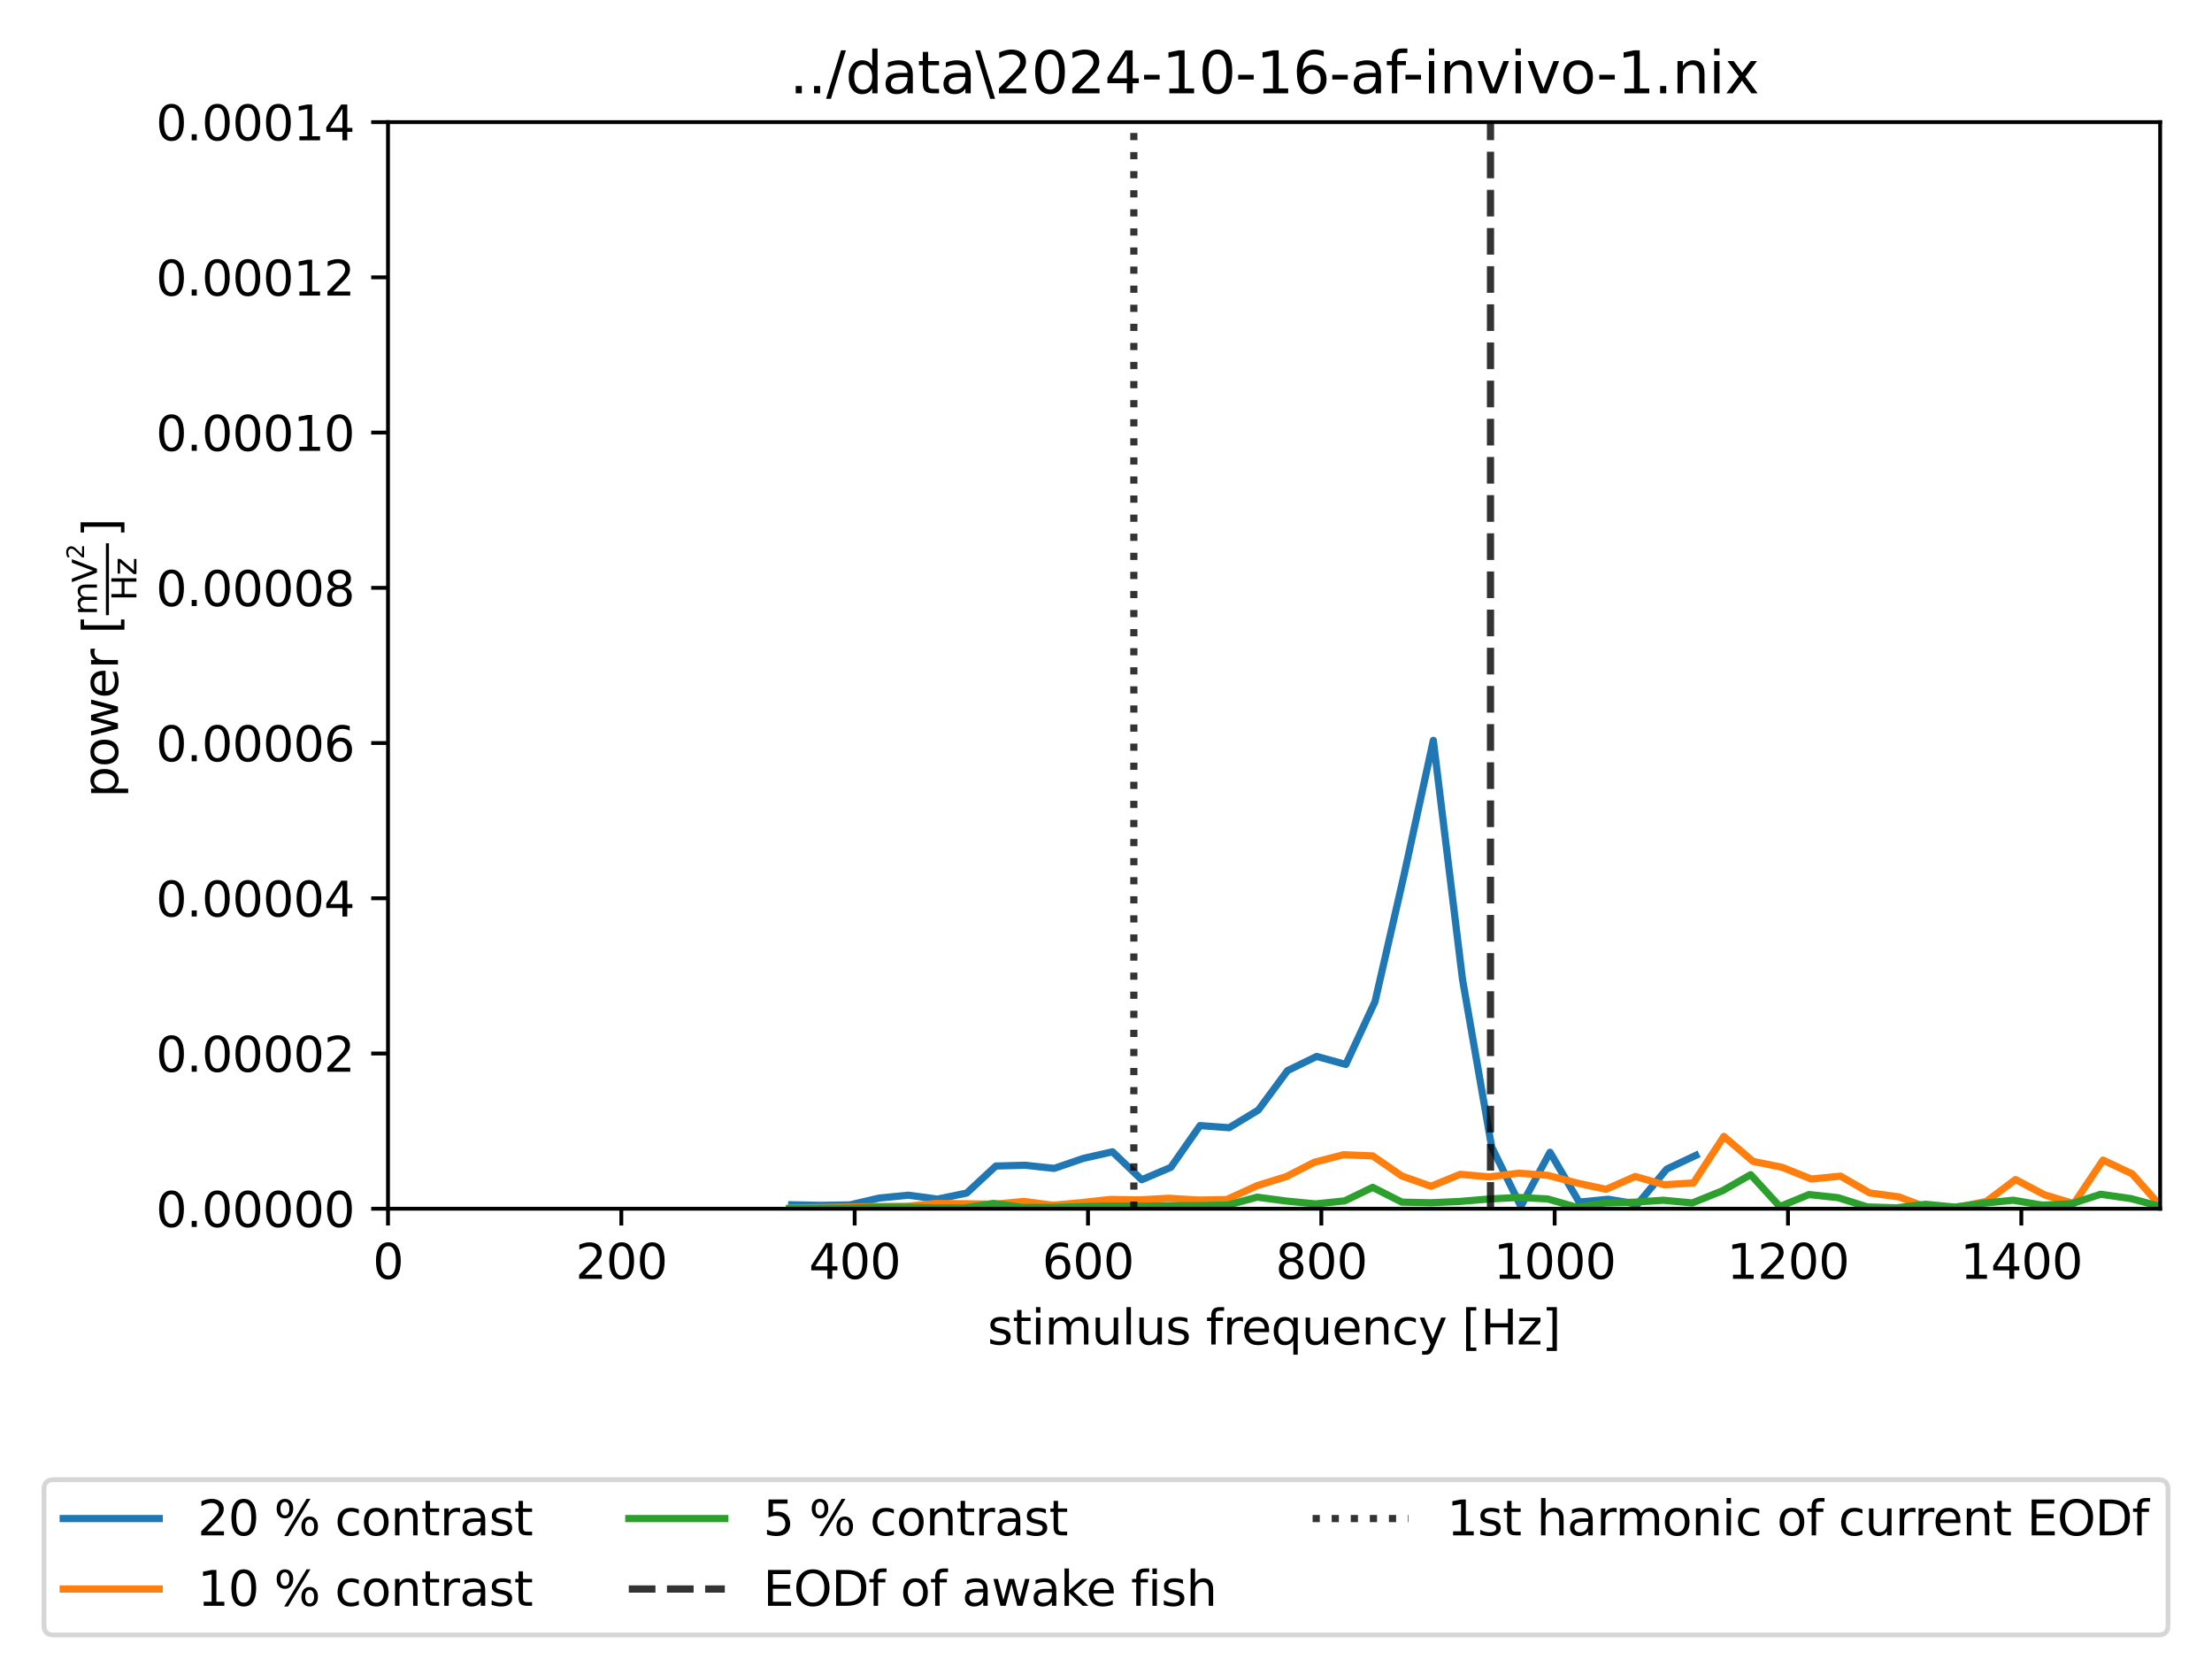 <?xml version="1.0" encoding="utf-8" standalone="no"?>
<!DOCTYPE svg PUBLIC "-//W3C//DTD SVG 1.1//EN"
  "http://www.w3.org/Graphics/SVG/1.1/DTD/svg11.dtd">
<svg xmlns:xlink="http://www.w3.org/1999/xlink" width="460.8pt" height="345.6pt" viewBox="0 0 460.8 345.6" xmlns="http://www.w3.org/2000/svg" version="1.1">
 <defs>
  <style type="text/css">*{stroke-linejoin: round; stroke-linecap: butt}</style>
 </defs>
 <g id="figure_1">
  <g id="patch_1">
   <path d="M 0 345.6 
L 460.8 345.6 
L 460.8 0 
L 0 0 
z
" style="fill: #ffffff"/>
  </g>
  <g id="axes_1">
   <g id="patch_2">
    <path d="M 80.829 251.8 
L 450 251.8 
L 450 25.44 
L 80.829 25.44 
z
" style="fill: #ffffff"/>
   </g>
   <g id="matplotlib.axis_1">
    <g id="xtick_1">
     <g id="line2d_1">
      <defs>
       <path id="mbd6e0f9b3c" d="M 0 0 
L 0 3.5 
" style="stroke: #000000; stroke-width: 0.8"/>
      </defs>
      <g>
       <use xlink:href="#mbd6e0f9b3c" x="80.829" y="251.8" style="stroke: #000000; stroke-width: 0.8"/>
      </g>
     </g>
     <g id="text_1">
      <!-- 0 -->
      <g transform="translate(77.648 266.398) scale(0.1 -0.1)">
       <defs>
        <path id="DejaVuSans-30" d="M 2034 4250 
Q 1547 4250 1301 3770 
Q 1056 3291 1056 2328 
Q 1056 1369 1301 889 
Q 1547 409 2034 409 
Q 2525 409 2770 889 
Q 3016 1369 3016 2328 
Q 3016 3291 2770 3770 
Q 2525 4250 2034 4250 
z
M 2034 4750 
Q 2819 4750 3233 4129 
Q 3647 3509 3647 2328 
Q 3647 1150 3233 529 
Q 2819 -91 2034 -91 
Q 1250 -91 836 529 
Q 422 1150 422 2328 
Q 422 3509 836 4129 
Q 1250 4750 2034 4750 
z
" transform="scale(0.016)"/>
       </defs>
       <use xlink:href="#DejaVuSans-30"/>
      </g>
     </g>
    </g>
    <g id="xtick_2">
     <g id="line2d_2">
      <g>
       <use xlink:href="#mbd6e0f9b3c" x="129.436" y="251.8" style="stroke: #000000; stroke-width: 0.8"/>
      </g>
     </g>
     <g id="text_2">
      <!-- 200 -->
      <g transform="translate(119.893 266.398) scale(0.1 -0.1)">
       <defs>
        <path id="DejaVuSans-32" d="M 1228 531 
L 3431 531 
L 3431 0 
L 469 0 
L 469 531 
Q 828 903 1448 1529 
Q 2069 2156 2228 2338 
Q 2531 2678 2651 2914 
Q 2772 3150 2772 3378 
Q 2772 3750 2511 3984 
Q 2250 4219 1831 4219 
Q 1534 4219 1204 4116 
Q 875 4013 500 3803 
L 500 4441 
Q 881 4594 1212 4672 
Q 1544 4750 1819 4750 
Q 2544 4750 2975 4387 
Q 3406 4025 3406 3419 
Q 3406 3131 3298 2873 
Q 3191 2616 2906 2266 
Q 2828 2175 2409 1742 
Q 1991 1309 1228 531 
z
" transform="scale(0.016)"/>
       </defs>
       <use xlink:href="#DejaVuSans-32"/>
       <use xlink:href="#DejaVuSans-30" x="63.623"/>
       <use xlink:href="#DejaVuSans-30" x="127.246"/>
      </g>
     </g>
    </g>
    <g id="xtick_3">
     <g id="line2d_3">
      <g>
       <use xlink:href="#mbd6e0f9b3c" x="178.044" y="251.8" style="stroke: #000000; stroke-width: 0.8"/>
      </g>
     </g>
     <g id="text_3">
      <!-- 400 -->
      <g transform="translate(168.5 266.398) scale(0.1 -0.1)">
       <defs>
        <path id="DejaVuSans-34" d="M 2419 4116 
L 825 1625 
L 2419 1625 
L 2419 4116 
z
M 2253 4666 
L 3047 4666 
L 3047 1625 
L 3713 1625 
L 3713 1100 
L 3047 1100 
L 3047 0 
L 2419 0 
L 2419 1100 
L 313 1100 
L 313 1709 
L 2253 4666 
z
" transform="scale(0.016)"/>
       </defs>
       <use xlink:href="#DejaVuSans-34"/>
       <use xlink:href="#DejaVuSans-30" x="63.623"/>
       <use xlink:href="#DejaVuSans-30" x="127.246"/>
      </g>
     </g>
    </g>
    <g id="xtick_4">
     <g id="line2d_4">
      <g>
       <use xlink:href="#mbd6e0f9b3c" x="226.651" y="251.8" style="stroke: #000000; stroke-width: 0.8"/>
      </g>
     </g>
     <g id="text_4">
      <!-- 600 -->
      <g transform="translate(217.107 266.398) scale(0.1 -0.1)">
       <defs>
        <path id="DejaVuSans-36" d="M 2113 2584 
Q 1688 2584 1439 2293 
Q 1191 2003 1191 1497 
Q 1191 994 1439 701 
Q 1688 409 2113 409 
Q 2538 409 2786 701 
Q 3034 994 3034 1497 
Q 3034 2003 2786 2293 
Q 2538 2584 2113 2584 
z
M 3366 4563 
L 3366 3988 
Q 3128 4100 2886 4159 
Q 2644 4219 2406 4219 
Q 1781 4219 1451 3797 
Q 1122 3375 1075 2522 
Q 1259 2794 1537 2939 
Q 1816 3084 2150 3084 
Q 2853 3084 3261 2657 
Q 3669 2231 3669 1497 
Q 3669 778 3244 343 
Q 2819 -91 2113 -91 
Q 1303 -91 875 529 
Q 447 1150 447 2328 
Q 447 3434 972 4092 
Q 1497 4750 2381 4750 
Q 2619 4750 2861 4703 
Q 3103 4656 3366 4563 
z
" transform="scale(0.016)"/>
       </defs>
       <use xlink:href="#DejaVuSans-36"/>
       <use xlink:href="#DejaVuSans-30" x="63.623"/>
       <use xlink:href="#DejaVuSans-30" x="127.246"/>
      </g>
     </g>
    </g>
    <g id="xtick_5">
     <g id="line2d_5">
      <g>
       <use xlink:href="#mbd6e0f9b3c" x="275.258" y="251.8" style="stroke: #000000; stroke-width: 0.8"/>
      </g>
     </g>
     <g id="text_5">
      <!-- 800 -->
      <g transform="translate(265.714 266.398) scale(0.1 -0.1)">
       <defs>
        <path id="DejaVuSans-38" d="M 2034 2216 
Q 1584 2216 1326 1975 
Q 1069 1734 1069 1313 
Q 1069 891 1326 650 
Q 1584 409 2034 409 
Q 2484 409 2743 651 
Q 3003 894 3003 1313 
Q 3003 1734 2745 1975 
Q 2488 2216 2034 2216 
z
M 1403 2484 
Q 997 2584 770 2862 
Q 544 3141 544 3541 
Q 544 4100 942 4425 
Q 1341 4750 2034 4750 
Q 2731 4750 3128 4425 
Q 3525 4100 3525 3541 
Q 3525 3141 3298 2862 
Q 3072 2584 2669 2484 
Q 3125 2378 3379 2068 
Q 3634 1759 3634 1313 
Q 3634 634 3220 271 
Q 2806 -91 2034 -91 
Q 1263 -91 848 271 
Q 434 634 434 1313 
Q 434 1759 690 2068 
Q 947 2378 1403 2484 
z
M 1172 3481 
Q 1172 3119 1398 2916 
Q 1625 2713 2034 2713 
Q 2441 2713 2670 2916 
Q 2900 3119 2900 3481 
Q 2900 3844 2670 4047 
Q 2441 4250 2034 4250 
Q 1625 4250 1398 4047 
Q 1172 3844 1172 3481 
z
" transform="scale(0.016)"/>
       </defs>
       <use xlink:href="#DejaVuSans-38"/>
       <use xlink:href="#DejaVuSans-30" x="63.623"/>
       <use xlink:href="#DejaVuSans-30" x="127.246"/>
      </g>
     </g>
    </g>
    <g id="xtick_6">
     <g id="line2d_6">
      <g>
       <use xlink:href="#mbd6e0f9b3c" x="323.865" y="251.8" style="stroke: #000000; stroke-width: 0.8"/>
      </g>
     </g>
     <g id="text_6">
      <!-- 1000 -->
      <g transform="translate(311.14 266.398) scale(0.1 -0.1)">
       <defs>
        <path id="DejaVuSans-31" d="M 794 531 
L 1825 531 
L 1825 4091 
L 703 3866 
L 703 4441 
L 1819 4666 
L 2450 4666 
L 2450 531 
L 3481 531 
L 3481 0 
L 794 0 
L 794 531 
z
" transform="scale(0.016)"/>
       </defs>
       <use xlink:href="#DejaVuSans-31"/>
       <use xlink:href="#DejaVuSans-30" x="63.623"/>
       <use xlink:href="#DejaVuSans-30" x="127.246"/>
       <use xlink:href="#DejaVuSans-30" x="190.869"/>
      </g>
     </g>
    </g>
    <g id="xtick_7">
     <g id="line2d_7">
      <g>
       <use xlink:href="#mbd6e0f9b3c" x="372.472" y="251.8" style="stroke: #000000; stroke-width: 0.8"/>
      </g>
     </g>
     <g id="text_7">
      <!-- 1200 -->
      <g transform="translate(359.747 266.398) scale(0.1 -0.1)">
       <use xlink:href="#DejaVuSans-31"/>
       <use xlink:href="#DejaVuSans-32" x="63.623"/>
       <use xlink:href="#DejaVuSans-30" x="127.246"/>
       <use xlink:href="#DejaVuSans-30" x="190.869"/>
      </g>
     </g>
    </g>
    <g id="xtick_8">
     <g id="line2d_8">
      <g>
       <use xlink:href="#mbd6e0f9b3c" x="421.079" y="251.8" style="stroke: #000000; stroke-width: 0.8"/>
      </g>
     </g>
     <g id="text_8">
      <!-- 1400 -->
      <g transform="translate(408.354 266.398) scale(0.1 -0.1)">
       <use xlink:href="#DejaVuSans-31"/>
       <use xlink:href="#DejaVuSans-34" x="63.623"/>
       <use xlink:href="#DejaVuSans-30" x="127.246"/>
       <use xlink:href="#DejaVuSans-30" x="190.869"/>
      </g>
     </g>
    </g>
    <g id="text_9">
     <!-- stimulus frequency [Hz] -->
     <g transform="translate(205.719 280.077) scale(0.1 -0.1)">
      <defs>
       <path id="DejaVuSans-73" d="M 2834 3397 
L 2834 2853 
Q 2591 2978 2328 3040 
Q 2066 3103 1784 3103 
Q 1356 3103 1142 2972 
Q 928 2841 928 2578 
Q 928 2378 1081 2264 
Q 1234 2150 1697 2047 
L 1894 2003 
Q 2506 1872 2764 1633 
Q 3022 1394 3022 966 
Q 3022 478 2636 193 
Q 2250 -91 1575 -91 
Q 1294 -91 989 -36 
Q 684 19 347 128 
L 347 722 
Q 666 556 975 473 
Q 1284 391 1588 391 
Q 1994 391 2212 530 
Q 2431 669 2431 922 
Q 2431 1156 2273 1281 
Q 2116 1406 1581 1522 
L 1381 1569 
Q 847 1681 609 1914 
Q 372 2147 372 2553 
Q 372 3047 722 3315 
Q 1072 3584 1716 3584 
Q 2034 3584 2315 3537 
Q 2597 3491 2834 3397 
z
" transform="scale(0.016)"/>
       <path id="DejaVuSans-74" d="M 1172 4494 
L 1172 3500 
L 2356 3500 
L 2356 3053 
L 1172 3053 
L 1172 1153 
Q 1172 725 1289 603 
Q 1406 481 1766 481 
L 2356 481 
L 2356 0 
L 1766 0 
Q 1100 0 847 248 
Q 594 497 594 1153 
L 594 3053 
L 172 3053 
L 172 3500 
L 594 3500 
L 594 4494 
L 1172 4494 
z
" transform="scale(0.016)"/>
       <path id="DejaVuSans-69" d="M 603 3500 
L 1178 3500 
L 1178 0 
L 603 0 
L 603 3500 
z
M 603 4863 
L 1178 4863 
L 1178 4134 
L 603 4134 
L 603 4863 
z
" transform="scale(0.016)"/>
       <path id="DejaVuSans-6d" d="M 3328 2828 
Q 3544 3216 3844 3400 
Q 4144 3584 4550 3584 
Q 5097 3584 5394 3201 
Q 5691 2819 5691 2113 
L 5691 0 
L 5113 0 
L 5113 2094 
Q 5113 2597 4934 2840 
Q 4756 3084 4391 3084 
Q 3944 3084 3684 2787 
Q 3425 2491 3425 1978 
L 3425 0 
L 2847 0 
L 2847 2094 
Q 2847 2600 2669 2842 
Q 2491 3084 2119 3084 
Q 1678 3084 1418 2786 
Q 1159 2488 1159 1978 
L 1159 0 
L 581 0 
L 581 3500 
L 1159 3500 
L 1159 2956 
Q 1356 3278 1631 3431 
Q 1906 3584 2284 3584 
Q 2666 3584 2933 3390 
Q 3200 3197 3328 2828 
z
" transform="scale(0.016)"/>
       <path id="DejaVuSans-75" d="M 544 1381 
L 544 3500 
L 1119 3500 
L 1119 1403 
Q 1119 906 1312 657 
Q 1506 409 1894 409 
Q 2359 409 2629 706 
Q 2900 1003 2900 1516 
L 2900 3500 
L 3475 3500 
L 3475 0 
L 2900 0 
L 2900 538 
Q 2691 219 2414 64 
Q 2138 -91 1772 -91 
Q 1169 -91 856 284 
Q 544 659 544 1381 
z
M 1991 3584 
L 1991 3584 
z
" transform="scale(0.016)"/>
       <path id="DejaVuSans-6c" d="M 603 4863 
L 1178 4863 
L 1178 0 
L 603 0 
L 603 4863 
z
" transform="scale(0.016)"/>
       <path id="DejaVuSans-20" transform="scale(0.016)"/>
       <path id="DejaVuSans-66" d="M 2375 4863 
L 2375 4384 
L 1825 4384 
Q 1516 4384 1395 4259 
Q 1275 4134 1275 3809 
L 1275 3500 
L 2222 3500 
L 2222 3053 
L 1275 3053 
L 1275 0 
L 697 0 
L 697 3053 
L 147 3053 
L 147 3500 
L 697 3500 
L 697 3744 
Q 697 4328 969 4595 
Q 1241 4863 1831 4863 
L 2375 4863 
z
" transform="scale(0.016)"/>
       <path id="DejaVuSans-72" d="M 2631 2963 
Q 2534 3019 2420 3045 
Q 2306 3072 2169 3072 
Q 1681 3072 1420 2755 
Q 1159 2438 1159 1844 
L 1159 0 
L 581 0 
L 581 3500 
L 1159 3500 
L 1159 2956 
Q 1341 3275 1631 3429 
Q 1922 3584 2338 3584 
Q 2397 3584 2469 3576 
Q 2541 3569 2628 3553 
L 2631 2963 
z
" transform="scale(0.016)"/>
       <path id="DejaVuSans-65" d="M 3597 1894 
L 3597 1613 
L 953 1613 
Q 991 1019 1311 708 
Q 1631 397 2203 397 
Q 2534 397 2845 478 
Q 3156 559 3463 722 
L 3463 178 
Q 3153 47 2828 -22 
Q 2503 -91 2169 -91 
Q 1331 -91 842 396 
Q 353 884 353 1716 
Q 353 2575 817 3079 
Q 1281 3584 2069 3584 
Q 2775 3584 3186 3129 
Q 3597 2675 3597 1894 
z
M 3022 2063 
Q 3016 2534 2758 2815 
Q 2500 3097 2075 3097 
Q 1594 3097 1305 2825 
Q 1016 2553 972 2059 
L 3022 2063 
z
" transform="scale(0.016)"/>
       <path id="DejaVuSans-71" d="M 947 1747 
Q 947 1113 1208 752 
Q 1469 391 1925 391 
Q 2381 391 2643 752 
Q 2906 1113 2906 1747 
Q 2906 2381 2643 2742 
Q 2381 3103 1925 3103 
Q 1469 3103 1208 2742 
Q 947 2381 947 1747 
z
M 2906 525 
Q 2725 213 2448 61 
Q 2172 -91 1784 -91 
Q 1150 -91 751 415 
Q 353 922 353 1747 
Q 353 2572 751 3078 
Q 1150 3584 1784 3584 
Q 2172 3584 2448 3432 
Q 2725 3281 2906 2969 
L 2906 3500 
L 3481 3500 
L 3481 -1331 
L 2906 -1331 
L 2906 525 
z
" transform="scale(0.016)"/>
       <path id="DejaVuSans-6e" d="M 3513 2113 
L 3513 0 
L 2938 0 
L 2938 2094 
Q 2938 2591 2744 2837 
Q 2550 3084 2163 3084 
Q 1697 3084 1428 2787 
Q 1159 2491 1159 1978 
L 1159 0 
L 581 0 
L 581 3500 
L 1159 3500 
L 1159 2956 
Q 1366 3272 1645 3428 
Q 1925 3584 2291 3584 
Q 2894 3584 3203 3211 
Q 3513 2838 3513 2113 
z
" transform="scale(0.016)"/>
       <path id="DejaVuSans-63" d="M 3122 3366 
L 3122 2828 
Q 2878 2963 2633 3030 
Q 2388 3097 2138 3097 
Q 1578 3097 1268 2742 
Q 959 2388 959 1747 
Q 959 1106 1268 751 
Q 1578 397 2138 397 
Q 2388 397 2633 464 
Q 2878 531 3122 666 
L 3122 134 
Q 2881 22 2623 -34 
Q 2366 -91 2075 -91 
Q 1284 -91 818 406 
Q 353 903 353 1747 
Q 353 2603 823 3093 
Q 1294 3584 2113 3584 
Q 2378 3584 2631 3529 
Q 2884 3475 3122 3366 
z
" transform="scale(0.016)"/>
       <path id="DejaVuSans-79" d="M 2059 -325 
Q 1816 -950 1584 -1140 
Q 1353 -1331 966 -1331 
L 506 -1331 
L 506 -850 
L 844 -850 
Q 1081 -850 1212 -737 
Q 1344 -625 1503 -206 
L 1606 56 
L 191 3500 
L 800 3500 
L 1894 763 
L 2988 3500 
L 3597 3500 
L 2059 -325 
z
" transform="scale(0.016)"/>
       <path id="DejaVuSans-5b" d="M 550 4863 
L 1875 4863 
L 1875 4416 
L 1125 4416 
L 1125 -397 
L 1875 -397 
L 1875 -844 
L 550 -844 
L 550 4863 
z
" transform="scale(0.016)"/>
       <path id="DejaVuSans-48" d="M 628 4666 
L 1259 4666 
L 1259 2753 
L 3553 2753 
L 3553 4666 
L 4184 4666 
L 4184 0 
L 3553 0 
L 3553 2222 
L 1259 2222 
L 1259 0 
L 628 0 
L 628 4666 
z
" transform="scale(0.016)"/>
       <path id="DejaVuSans-7a" d="M 353 3500 
L 3084 3500 
L 3084 2975 
L 922 459 
L 3084 459 
L 3084 0 
L 275 0 
L 275 525 
L 2438 3041 
L 353 3041 
L 353 3500 
z
" transform="scale(0.016)"/>
       <path id="DejaVuSans-5d" d="M 1947 4863 
L 1947 -844 
L 622 -844 
L 622 -397 
L 1369 -397 
L 1369 4416 
L 622 4416 
L 622 4863 
L 1947 4863 
z
" transform="scale(0.016)"/>
      </defs>
      <use xlink:href="#DejaVuSans-73"/>
      <use xlink:href="#DejaVuSans-74" x="52.1"/>
      <use xlink:href="#DejaVuSans-69" x="91.309"/>
      <use xlink:href="#DejaVuSans-6d" x="119.092"/>
      <use xlink:href="#DejaVuSans-75" x="216.504"/>
      <use xlink:href="#DejaVuSans-6c" x="279.883"/>
      <use xlink:href="#DejaVuSans-75" x="307.666"/>
      <use xlink:href="#DejaVuSans-73" x="371.045"/>
      <use xlink:href="#DejaVuSans-20" x="423.145"/>
      <use xlink:href="#DejaVuSans-66" x="454.932"/>
      <use xlink:href="#DejaVuSans-72" x="490.137"/>
      <use xlink:href="#DejaVuSans-65" x="529"/>
      <use xlink:href="#DejaVuSans-71" x="590.523"/>
      <use xlink:href="#DejaVuSans-75" x="654"/>
      <use xlink:href="#DejaVuSans-65" x="717.379"/>
      <use xlink:href="#DejaVuSans-6e" x="778.902"/>
      <use xlink:href="#DejaVuSans-63" x="842.281"/>
      <use xlink:href="#DejaVuSans-79" x="897.262"/>
      <use xlink:href="#DejaVuSans-20" x="956.441"/>
      <use xlink:href="#DejaVuSans-5b" x="988.229"/>
      <use xlink:href="#DejaVuSans-48" x="1027.242"/>
      <use xlink:href="#DejaVuSans-7a" x="1102.438"/>
      <use xlink:href="#DejaVuSans-5d" x="1154.928"/>
     </g>
    </g>
   </g>
   <g id="matplotlib.axis_2">
    <g id="ytick_1">
     <g id="line2d_9">
      <defs>
       <path id="mbb09e61a20" d="M 0 0 
L -3.5 0 
" style="stroke: #000000; stroke-width: 0.8"/>
      </defs>
      <g>
       <use xlink:href="#mbb09e61a20" x="80.829" y="251.8" style="stroke: #000000; stroke-width: 0.8"/>
      </g>
     </g>
     <g id="text_10">
      <!-- 0.00000 -->
      <g transform="translate(32.476 255.599) scale(0.1 -0.1)">
       <defs>
        <path id="DejaVuSans-2e" d="M 684 794 
L 1344 794 
L 1344 0 
L 684 0 
L 684 794 
z
" transform="scale(0.016)"/>
       </defs>
       <use xlink:href="#DejaVuSans-30"/>
       <use xlink:href="#DejaVuSans-2e" x="63.623"/>
       <use xlink:href="#DejaVuSans-30" x="95.41"/>
       <use xlink:href="#DejaVuSans-30" x="159.033"/>
       <use xlink:href="#DejaVuSans-30" x="222.656"/>
       <use xlink:href="#DejaVuSans-30" x="286.279"/>
       <use xlink:href="#DejaVuSans-30" x="349.902"/>
      </g>
     </g>
    </g>
    <g id="ytick_2">
     <g id="line2d_10">
      <g>
       <use xlink:href="#mbb09e61a20" x="80.829" y="219.463" style="stroke: #000000; stroke-width: 0.8"/>
      </g>
     </g>
     <g id="text_11">
      <!-- 0.00002 -->
      <g transform="translate(32.476 223.262) scale(0.1 -0.1)">
       <use xlink:href="#DejaVuSans-30"/>
       <use xlink:href="#DejaVuSans-2e" x="63.623"/>
       <use xlink:href="#DejaVuSans-30" x="95.41"/>
       <use xlink:href="#DejaVuSans-30" x="159.033"/>
       <use xlink:href="#DejaVuSans-30" x="222.656"/>
       <use xlink:href="#DejaVuSans-30" x="286.279"/>
       <use xlink:href="#DejaVuSans-32" x="349.902"/>
      </g>
     </g>
    </g>
    <g id="ytick_3">
     <g id="line2d_11">
      <g>
       <use xlink:href="#mbb09e61a20" x="80.829" y="187.126" style="stroke: #000000; stroke-width: 0.8"/>
      </g>
     </g>
     <g id="text_12">
      <!-- 0.00004 -->
      <g transform="translate(32.476 190.925) scale(0.1 -0.1)">
       <use xlink:href="#DejaVuSans-30"/>
       <use xlink:href="#DejaVuSans-2e" x="63.623"/>
       <use xlink:href="#DejaVuSans-30" x="95.41"/>
       <use xlink:href="#DejaVuSans-30" x="159.033"/>
       <use xlink:href="#DejaVuSans-30" x="222.656"/>
       <use xlink:href="#DejaVuSans-30" x="286.279"/>
       <use xlink:href="#DejaVuSans-34" x="349.902"/>
      </g>
     </g>
    </g>
    <g id="ytick_4">
     <g id="line2d_12">
      <g>
       <use xlink:href="#mbb09e61a20" x="80.829" y="154.789" style="stroke: #000000; stroke-width: 0.8"/>
      </g>
     </g>
     <g id="text_13">
      <!-- 0.00006 -->
      <g transform="translate(32.476 158.588) scale(0.1 -0.1)">
       <use xlink:href="#DejaVuSans-30"/>
       <use xlink:href="#DejaVuSans-2e" x="63.623"/>
       <use xlink:href="#DejaVuSans-30" x="95.41"/>
       <use xlink:href="#DejaVuSans-30" x="159.033"/>
       <use xlink:href="#DejaVuSans-30" x="222.656"/>
       <use xlink:href="#DejaVuSans-30" x="286.279"/>
       <use xlink:href="#DejaVuSans-36" x="349.902"/>
      </g>
     </g>
    </g>
    <g id="ytick_5">
     <g id="line2d_13">
      <g>
       <use xlink:href="#mbb09e61a20" x="80.829" y="122.451" style="stroke: #000000; stroke-width: 0.8"/>
      </g>
     </g>
     <g id="text_14">
      <!-- 0.00008 -->
      <g transform="translate(32.476 126.251) scale(0.1 -0.1)">
       <use xlink:href="#DejaVuSans-30"/>
       <use xlink:href="#DejaVuSans-2e" x="63.623"/>
       <use xlink:href="#DejaVuSans-30" x="95.41"/>
       <use xlink:href="#DejaVuSans-30" x="159.033"/>
       <use xlink:href="#DejaVuSans-30" x="222.656"/>
       <use xlink:href="#DejaVuSans-30" x="286.279"/>
       <use xlink:href="#DejaVuSans-38" x="349.902"/>
      </g>
     </g>
    </g>
    <g id="ytick_6">
     <g id="line2d_14">
      <g>
       <use xlink:href="#mbb09e61a20" x="80.829" y="90.114" style="stroke: #000000; stroke-width: 0.8"/>
      </g>
     </g>
     <g id="text_15">
      <!-- 0.00010 -->
      <g transform="translate(32.476 93.914) scale(0.1 -0.1)">
       <use xlink:href="#DejaVuSans-30"/>
       <use xlink:href="#DejaVuSans-2e" x="63.623"/>
       <use xlink:href="#DejaVuSans-30" x="95.41"/>
       <use xlink:href="#DejaVuSans-30" x="159.033"/>
       <use xlink:href="#DejaVuSans-30" x="222.656"/>
       <use xlink:href="#DejaVuSans-31" x="286.279"/>
       <use xlink:href="#DejaVuSans-30" x="349.902"/>
      </g>
     </g>
    </g>
    <g id="ytick_7">
     <g id="line2d_15">
      <g>
       <use xlink:href="#mbb09e61a20" x="80.829" y="57.777" style="stroke: #000000; stroke-width: 0.8"/>
      </g>
     </g>
     <g id="text_16">
      <!-- 0.00012 -->
      <g transform="translate(32.476 61.576) scale(0.1 -0.1)">
       <use xlink:href="#DejaVuSans-30"/>
       <use xlink:href="#DejaVuSans-2e" x="63.623"/>
       <use xlink:href="#DejaVuSans-30" x="95.41"/>
       <use xlink:href="#DejaVuSans-30" x="159.033"/>
       <use xlink:href="#DejaVuSans-30" x="222.656"/>
       <use xlink:href="#DejaVuSans-31" x="286.279"/>
       <use xlink:href="#DejaVuSans-32" x="349.902"/>
      </g>
     </g>
    </g>
    <g id="ytick_8">
     <g id="line2d_16">
      <g>
       <use xlink:href="#mbb09e61a20" x="80.829" y="25.44" style="stroke: #000000; stroke-width: 0.8"/>
      </g>
     </g>
     <g id="text_17">
      <!-- 0.00014 -->
      <g transform="translate(32.476 29.239) scale(0.1 -0.1)">
       <use xlink:href="#DejaVuSans-30"/>
       <use xlink:href="#DejaVuSans-2e" x="63.623"/>
       <use xlink:href="#DejaVuSans-30" x="95.41"/>
       <use xlink:href="#DejaVuSans-30" x="159.033"/>
       <use xlink:href="#DejaVuSans-30" x="222.656"/>
       <use xlink:href="#DejaVuSans-31" x="286.279"/>
       <use xlink:href="#DejaVuSans-34" x="349.902"/>
      </g>
     </g>
    </g>
    <g id="text_18">
     <!--  power [$\frac{\mathrm{mV^2}}{\mathrm{Hz}}$] -->
     <g transform="translate(24.576 169.32) rotate(-90) scale(0.1 -0.1)">
      <defs>
       <path id="DejaVuSans-70" d="M 1159 525 
L 1159 -1331 
L 581 -1331 
L 581 3500 
L 1159 3500 
L 1159 2969 
Q 1341 3281 1617 3432 
Q 1894 3584 2278 3584 
Q 2916 3584 3314 3078 
Q 3713 2572 3713 1747 
Q 3713 922 3314 415 
Q 2916 -91 2278 -91 
Q 1894 -91 1617 61 
Q 1341 213 1159 525 
z
M 3116 1747 
Q 3116 2381 2855 2742 
Q 2594 3103 2138 3103 
Q 1681 3103 1420 2742 
Q 1159 2381 1159 1747 
Q 1159 1113 1420 752 
Q 1681 391 2138 391 
Q 2594 391 2855 752 
Q 3116 1113 3116 1747 
z
" transform="scale(0.016)"/>
       <path id="DejaVuSans-6f" d="M 1959 3097 
Q 1497 3097 1228 2736 
Q 959 2375 959 1747 
Q 959 1119 1226 758 
Q 1494 397 1959 397 
Q 2419 397 2687 759 
Q 2956 1122 2956 1747 
Q 2956 2369 2687 2733 
Q 2419 3097 1959 3097 
z
M 1959 3584 
Q 2709 3584 3137 3096 
Q 3566 2609 3566 1747 
Q 3566 888 3137 398 
Q 2709 -91 1959 -91 
Q 1206 -91 779 398 
Q 353 888 353 1747 
Q 353 2609 779 3096 
Q 1206 3584 1959 3584 
z
" transform="scale(0.016)"/>
       <path id="DejaVuSans-77" d="M 269 3500 
L 844 3500 
L 1563 769 
L 2278 3500 
L 2956 3500 
L 3675 769 
L 4391 3500 
L 4966 3500 
L 4050 0 
L 3372 0 
L 2619 2869 
L 1863 0 
L 1184 0 
L 269 3500 
z
" transform="scale(0.016)"/>
       <path id="DejaVuSans-56" d="M 1831 0 
L 50 4666 
L 709 4666 
L 2188 738 
L 3669 4666 
L 4325 4666 
L 2547 0 
L 1831 0 
z
" transform="scale(0.016)"/>
      </defs>
      <use xlink:href="#DejaVuSans-20" transform="translate(0 0.039)"/>
      <use xlink:href="#DejaVuSans-70" transform="translate(31.787 0.039)"/>
      <use xlink:href="#DejaVuSans-6f" transform="translate(95.264 0.039)"/>
      <use xlink:href="#DejaVuSans-77" transform="translate(156.445 0.039)"/>
      <use xlink:href="#DejaVuSans-65" transform="translate(238.232 0.039)"/>
      <use xlink:href="#DejaVuSans-72" transform="translate(299.756 0.039)"/>
      <use xlink:href="#DejaVuSans-20" transform="translate(340.869 0.039)"/>
      <use xlink:href="#DejaVuSans-5b" transform="translate(372.656 0.039)"/>
      <use xlink:href="#DejaVuSans-6d" transform="translate(411.67 43.836) scale(0.7)"/>
      <use xlink:href="#DejaVuSans-56" transform="translate(479.858 43.836) scale(0.7)"/>
      <use xlink:href="#DejaVuSans-32" transform="translate(528.414 70.633) scale(0.49)"/>
      <use xlink:href="#DejaVuSans-48" transform="translate(441.67 -38.448) scale(0.7)"/>
      <use xlink:href="#DejaVuSans-7a" transform="translate(494.307 -38.448) scale(0.7)"/>
      <use xlink:href="#DejaVuSans-5d" transform="translate(574.003 0.039)"/>
      <path d="M 411.67 18.836 
L 411.67 25.086 
L 561.503 25.086 
L 561.503 18.836 
L 411.67 18.836 
z
"/>
     </g>
    </g>
   </g>
   <g id="line2d_17">
    <path d="M 164.92 250.975 
L 170.995 251.098 
L 177.071 251 
L 183.147 249.577 
L 189.223 248.981 
L 195.299 249.795 
L 201.375 248.537 
L 207.451 242.906 
L 213.527 242.738 
L 219.603 243.398 
L 225.678 241.314 
L 231.754 239.941 
L 237.83 245.76 
L 243.906 243.183 
L 249.982 234.484 
L 256.058 234.926 
L 262.134 231.241 
L 268.21 223.034 
L 274.285 220.072 
L 280.361 221.744 
L 286.437 208.662 
L 292.513 182.157 
L 298.589 154.231 
L 304.665 204.01 
L 310.741 238.931 
L 316.817 251.31 
L 322.893 240.038 
L 328.968 250.417 
L 335.044 249.829 
L 341.12 250.846 
L 347.196 243.55 
L 353.272 240.685 
" clip-path="url(#p243a774d57)" style="fill: none; stroke: #1f77b4; stroke-width: 1.5; stroke-linecap: square"/>
   </g>
   <g id="line2d_18">
    <path d="M 164.92 251.628 
L 170.752 251.56 
L 176.828 251.455 
L 182.904 251.326 
L 188.98 251.28 
L 195.056 250.697 
L 201.132 250.762 
L 207.208 250.855 
L 213.284 250.276 
L 219.36 251.08 
L 225.435 250.511 
L 231.268 249.864 
L 237.344 249.96 
L 243.42 249.62 
L 249.739 249.995 
L 255.572 249.881 
L 261.891 246.989 
L 267.967 245.101 
L 273.799 242.119 
L 279.875 240.551 
L 285.951 240.795 
L 292.027 244.982 
L 298.103 247.125 
L 304.179 244.634 
L 310.255 245.176 
L 316.331 244.4 
L 322.406 244.839 
L 328.482 246.438 
L 334.558 247.757 
L 340.634 245.083 
L 346.71 246.811 
L 352.786 246.422 
L 359.105 236.738 
L 365.181 241.935 
L 371.257 243.175 
L 377.332 245.614 
L 383.408 245.012 
L 389.484 248.512 
L 395.56 249.33 
L 401.636 251.624 
L 407.712 251.525 
L 413.788 250.282 
L 419.864 245.722 
L 425.94 248.919 
L 432.015 250.74 
L 438.091 241.668 
L 444.167 244.54 
L 450 251.141 
" clip-path="url(#p243a774d57)" style="fill: none; stroke: #ff7f0e; stroke-width: 1.5; stroke-linecap: square"/>
   </g>
   <g id="line2d_19">
    <path d="M 164.434 251.746 
L 170.509 251.741 
L 176.585 251.692 
L 182.661 251.487 
L 188.737 251.494 
L 194.813 251.639 
L 200.889 251.659 
L 206.965 250.692 
L 213.041 251.537 
L 219.116 251.538 
L 225.192 251.363 
L 231.268 251.246 
L 237.344 251.285 
L 243.42 251.179 
L 249.739 251.162 
L 255.815 251.029 
L 261.891 249.388 
L 267.967 250.199 
L 274.042 250.794 
L 280.118 250.168 
L 285.951 247.352 
L 292.027 250.424 
L 298.103 250.555 
L 304.179 250.281 
L 310.255 249.77 
L 316.331 249.451 
L 322.406 249.759 
L 328.482 251.509 
L 334.315 250.608 
L 340.391 250.439 
L 346.467 250.032 
L 352.543 250.595 
L 358.862 248.038 
L 364.695 244.707 
L 370.77 251.347 
L 376.846 248.848 
L 382.922 249.501 
L 388.998 251.425 
L 395.074 251.614 
L 401.15 250.875 
L 407.226 251.466 
L 413.302 250.644 
L 419.378 250.027 
L 425.453 251.057 
L 431.529 250.769 
L 437.605 248.786 
L 443.924 249.691 
L 450 251.33 
" clip-path="url(#p243a774d57)" style="fill: none; stroke: #2ca02c; stroke-width: 1.5; stroke-linecap: square"/>
   </g>
   <g id="line2d_20">
    <path d="M 310.498 251.8 
L 310.498 25.44 
" clip-path="url(#p243a774d57)" style="fill: none; stroke-dasharray: 5.55,2.4; stroke-dashoffset: 0; stroke: #000000; stroke-opacity: 0.8; stroke-width: 1.5"/>
   </g>
   <g id="line2d_21">
    <path d="M 236.201 251.8 
L 236.201 25.44 
" clip-path="url(#p243a774d57)" style="fill: none; stroke-dasharray: 1.5,2.475; stroke-dashoffset: 0; stroke: #000000; stroke-opacity: 0.8; stroke-width: 1.5"/>
   </g>
   <g id="patch_3">
    <path d="M 80.829 251.8 
L 80.829 25.44 
" style="fill: none; stroke: #000000; stroke-width: 0.8; stroke-linejoin: miter; stroke-linecap: square"/>
   </g>
   <g id="patch_4">
    <path d="M 450 251.8 
L 450 25.44 
" style="fill: none; stroke: #000000; stroke-width: 0.8; stroke-linejoin: miter; stroke-linecap: square"/>
   </g>
   <g id="patch_5">
    <path d="M 80.829 251.8 
L 450 251.8 
" style="fill: none; stroke: #000000; stroke-width: 0.8; stroke-linejoin: miter; stroke-linecap: square"/>
   </g>
   <g id="patch_6">
    <path d="M 80.829 25.44 
L 450 25.44 
" style="fill: none; stroke: #000000; stroke-width: 0.8; stroke-linejoin: miter; stroke-linecap: square"/>
   </g>
   <g id="text_19">
    <!-- ../data\2024-10-16-af-invivo-1.nix -->
    <g transform="translate(164.453 19.44) scale(0.12 -0.12)">
     <defs>
      <path id="DejaVuSans-2f" d="M 1625 4666 
L 2156 4666 
L 531 -594 
L 0 -594 
L 1625 4666 
z
" transform="scale(0.016)"/>
      <path id="DejaVuSans-64" d="M 2906 2969 
L 2906 4863 
L 3481 4863 
L 3481 0 
L 2906 0 
L 2906 525 
Q 2725 213 2448 61 
Q 2172 -91 1784 -91 
Q 1150 -91 751 415 
Q 353 922 353 1747 
Q 353 2572 751 3078 
Q 1150 3584 1784 3584 
Q 2172 3584 2448 3432 
Q 2725 3281 2906 2969 
z
M 947 1747 
Q 947 1113 1208 752 
Q 1469 391 1925 391 
Q 2381 391 2643 752 
Q 2906 1113 2906 1747 
Q 2906 2381 2643 2742 
Q 2381 3103 1925 3103 
Q 1469 3103 1208 2742 
Q 947 2381 947 1747 
z
" transform="scale(0.016)"/>
      <path id="DejaVuSans-61" d="M 2194 1759 
Q 1497 1759 1228 1600 
Q 959 1441 959 1056 
Q 959 750 1161 570 
Q 1363 391 1709 391 
Q 2188 391 2477 730 
Q 2766 1069 2766 1631 
L 2766 1759 
L 2194 1759 
z
M 3341 1997 
L 3341 0 
L 2766 0 
L 2766 531 
Q 2569 213 2275 61 
Q 1981 -91 1556 -91 
Q 1019 -91 701 211 
Q 384 513 384 1019 
Q 384 1609 779 1909 
Q 1175 2209 1959 2209 
L 2766 2209 
L 2766 2266 
Q 2766 2663 2505 2880 
Q 2244 3097 1772 3097 
Q 1472 3097 1187 3025 
Q 903 2953 641 2809 
L 641 3341 
Q 956 3463 1253 3523 
Q 1550 3584 1831 3584 
Q 2591 3584 2966 3190 
Q 3341 2797 3341 1997 
z
" transform="scale(0.016)"/>
      <path id="DejaVuSans-5c" d="M 531 4666 
L 2156 -594 
L 1625 -594 
L 0 4666 
L 531 4666 
z
" transform="scale(0.016)"/>
      <path id="DejaVuSans-2d" d="M 313 2009 
L 1997 2009 
L 1997 1497 
L 313 1497 
L 313 2009 
z
" transform="scale(0.016)"/>
      <path id="DejaVuSans-76" d="M 191 3500 
L 800 3500 
L 1894 563 
L 2988 3500 
L 3597 3500 
L 2284 0 
L 1503 0 
L 191 3500 
z
" transform="scale(0.016)"/>
      <path id="DejaVuSans-78" d="M 3513 3500 
L 2247 1797 
L 3578 0 
L 2900 0 
L 1881 1375 
L 863 0 
L 184 0 
L 1544 1831 
L 300 3500 
L 978 3500 
L 1906 2253 
L 2834 3500 
L 3513 3500 
z
" transform="scale(0.016)"/>
     </defs>
     <use xlink:href="#DejaVuSans-2e"/>
     <use xlink:href="#DejaVuSans-2e" x="31.787"/>
     <use xlink:href="#DejaVuSans-2f" x="63.574"/>
     <use xlink:href="#DejaVuSans-64" x="97.266"/>
     <use xlink:href="#DejaVuSans-61" x="160.742"/>
     <use xlink:href="#DejaVuSans-74" x="222.021"/>
     <use xlink:href="#DejaVuSans-61" x="261.23"/>
     <use xlink:href="#DejaVuSans-5c" x="322.51"/>
     <use xlink:href="#DejaVuSans-32" x="356.201"/>
     <use xlink:href="#DejaVuSans-30" x="419.824"/>
     <use xlink:href="#DejaVuSans-32" x="483.447"/>
     <use xlink:href="#DejaVuSans-34" x="547.07"/>
     <use xlink:href="#DejaVuSans-2d" x="610.693"/>
     <use xlink:href="#DejaVuSans-31" x="646.777"/>
     <use xlink:href="#DejaVuSans-30" x="710.4"/>
     <use xlink:href="#DejaVuSans-2d" x="774.023"/>
     <use xlink:href="#DejaVuSans-31" x="810.107"/>
     <use xlink:href="#DejaVuSans-36" x="873.73"/>
     <use xlink:href="#DejaVuSans-2d" x="937.354"/>
     <use xlink:href="#DejaVuSans-61" x="973.438"/>
     <use xlink:href="#DejaVuSans-66" x="1034.717"/>
     <use xlink:href="#DejaVuSans-2d" x="1064.422"/>
     <use xlink:href="#DejaVuSans-69" x="1100.506"/>
     <use xlink:href="#DejaVuSans-6e" x="1128.289"/>
     <use xlink:href="#DejaVuSans-76" x="1191.668"/>
     <use xlink:href="#DejaVuSans-69" x="1250.848"/>
     <use xlink:href="#DejaVuSans-76" x="1278.631"/>
     <use xlink:href="#DejaVuSans-6f" x="1337.811"/>
     <use xlink:href="#DejaVuSans-2d" x="1400.867"/>
     <use xlink:href="#DejaVuSans-31" x="1436.951"/>
     <use xlink:href="#DejaVuSans-2e" x="1500.574"/>
     <use xlink:href="#DejaVuSans-6e" x="1532.361"/>
     <use xlink:href="#DejaVuSans-69" x="1595.74"/>
     <use xlink:href="#DejaVuSans-78" x="1623.523"/>
    </g>
   </g>
  </g>
  <g id="legend_1">
   <g id="patch_7">
    <path d="M 11.165 340.6 
L 449.635 340.6 
Q 451.635 340.6 451.635 338.6 
L 451.635 310.244 
Q 451.635 308.244 449.635 308.244 
L 11.165 308.244 
Q 9.165 308.244 9.165 310.244 
L 9.165 338.6 
Q 9.165 340.6 11.165 340.6 
z
" style="fill: #ffffff; opacity: 0.8; stroke: #cccccc; stroke-linejoin: miter"/>
   </g>
   <g id="line2d_22">
    <path d="M 13.165 316.342 
L 23.165 316.342 
L 33.165 316.342 
" style="fill: none; stroke: #1f77b4; stroke-width: 1.5; stroke-linecap: square"/>
   </g>
   <g id="text_20">
    <!-- 20 % contrast -->
    <g transform="translate(41.165 319.842) scale(0.1 -0.1)">
     <defs>
      <path id="DejaVuSans-25" d="M 4653 2053 
Q 4381 2053 4226 1822 
Q 4072 1591 4072 1178 
Q 4072 772 4226 539 
Q 4381 306 4653 306 
Q 4919 306 5073 539 
Q 5228 772 5228 1178 
Q 5228 1588 5073 1820 
Q 4919 2053 4653 2053 
z
M 4653 2450 
Q 5147 2450 5437 2106 
Q 5728 1763 5728 1178 
Q 5728 594 5436 251 
Q 5144 -91 4653 -91 
Q 4153 -91 3862 251 
Q 3572 594 3572 1178 
Q 3572 1766 3864 2108 
Q 4156 2450 4653 2450 
z
M 1428 4353 
Q 1159 4353 1004 4120 
Q 850 3888 850 3481 
Q 850 3069 1003 2837 
Q 1156 2606 1428 2606 
Q 1700 2606 1854 2837 
Q 2009 3069 2009 3481 
Q 2009 3884 1853 4118 
Q 1697 4353 1428 4353 
z
M 4250 4750 
L 4750 4750 
L 1831 -91 
L 1331 -91 
L 4250 4750 
z
M 1428 4750 
Q 1922 4750 2215 4408 
Q 2509 4066 2509 3481 
Q 2509 2891 2217 2550 
Q 1925 2209 1428 2209 
Q 931 2209 642 2551 
Q 353 2894 353 3481 
Q 353 4063 643 4406 
Q 934 4750 1428 4750 
z
" transform="scale(0.016)"/>
     </defs>
     <use xlink:href="#DejaVuSans-32"/>
     <use xlink:href="#DejaVuSans-30" x="63.623"/>
     <use xlink:href="#DejaVuSans-20" x="127.246"/>
     <use xlink:href="#DejaVuSans-25" x="159.033"/>
     <use xlink:href="#DejaVuSans-20" x="254.053"/>
     <use xlink:href="#DejaVuSans-63" x="285.84"/>
     <use xlink:href="#DejaVuSans-6f" x="340.82"/>
     <use xlink:href="#DejaVuSans-6e" x="402.002"/>
     <use xlink:href="#DejaVuSans-74" x="465.381"/>
     <use xlink:href="#DejaVuSans-72" x="504.59"/>
     <use xlink:href="#DejaVuSans-61" x="545.703"/>
     <use xlink:href="#DejaVuSans-73" x="606.982"/>
     <use xlink:href="#DejaVuSans-74" x="659.082"/>
    </g>
   </g>
   <g id="line2d_23">
    <path d="M 13.165 331.02 
L 23.165 331.02 
L 33.165 331.02 
" style="fill: none; stroke: #ff7f0e; stroke-width: 1.5; stroke-linecap: square"/>
   </g>
   <g id="text_21">
    <!-- 10 % contrast -->
    <g transform="translate(41.165 334.52) scale(0.1 -0.1)">
     <use xlink:href="#DejaVuSans-31"/>
     <use xlink:href="#DejaVuSans-30" x="63.623"/>
     <use xlink:href="#DejaVuSans-20" x="127.246"/>
     <use xlink:href="#DejaVuSans-25" x="159.033"/>
     <use xlink:href="#DejaVuSans-20" x="254.053"/>
     <use xlink:href="#DejaVuSans-63" x="285.84"/>
     <use xlink:href="#DejaVuSans-6f" x="340.82"/>
     <use xlink:href="#DejaVuSans-6e" x="402.002"/>
     <use xlink:href="#DejaVuSans-74" x="465.381"/>
     <use xlink:href="#DejaVuSans-72" x="504.59"/>
     <use xlink:href="#DejaVuSans-61" x="545.703"/>
     <use xlink:href="#DejaVuSans-73" x="606.982"/>
     <use xlink:href="#DejaVuSans-74" x="659.082"/>
    </g>
   </g>
   <g id="line2d_24">
    <path d="M 130.991 316.342 
L 140.991 316.342 
L 150.991 316.342 
" style="fill: none; stroke: #2ca02c; stroke-width: 1.5; stroke-linecap: square"/>
   </g>
   <g id="text_22">
    <!-- 5 % contrast -->
    <g transform="translate(158.991 319.842) scale(0.1 -0.1)">
     <defs>
      <path id="DejaVuSans-35" d="M 691 4666 
L 3169 4666 
L 3169 4134 
L 1269 4134 
L 1269 2991 
Q 1406 3038 1543 3061 
Q 1681 3084 1819 3084 
Q 2600 3084 3056 2656 
Q 3513 2228 3513 1497 
Q 3513 744 3044 326 
Q 2575 -91 1722 -91 
Q 1428 -91 1123 -41 
Q 819 9 494 109 
L 494 744 
Q 775 591 1075 516 
Q 1375 441 1709 441 
Q 2250 441 2565 725 
Q 2881 1009 2881 1497 
Q 2881 1984 2565 2268 
Q 2250 2553 1709 2553 
Q 1456 2553 1204 2497 
Q 953 2441 691 2322 
L 691 4666 
z
" transform="scale(0.016)"/>
     </defs>
     <use xlink:href="#DejaVuSans-35"/>
     <use xlink:href="#DejaVuSans-20" x="63.623"/>
     <use xlink:href="#DejaVuSans-25" x="95.41"/>
     <use xlink:href="#DejaVuSans-20" x="190.43"/>
     <use xlink:href="#DejaVuSans-63" x="222.217"/>
     <use xlink:href="#DejaVuSans-6f" x="277.197"/>
     <use xlink:href="#DejaVuSans-6e" x="338.379"/>
     <use xlink:href="#DejaVuSans-74" x="401.758"/>
     <use xlink:href="#DejaVuSans-72" x="440.967"/>
     <use xlink:href="#DejaVuSans-61" x="482.08"/>
     <use xlink:href="#DejaVuSans-73" x="543.359"/>
     <use xlink:href="#DejaVuSans-74" x="595.459"/>
    </g>
   </g>
   <g id="line2d_25">
    <path d="M 130.991 331.02 
L 140.991 331.02 
L 150.991 331.02 
" style="fill: none; stroke-dasharray: 5.55,2.4; stroke-dashoffset: 0; stroke: #000000; stroke-opacity: 0.8; stroke-width: 1.5"/>
   </g>
   <g id="text_23">
    <!-- EODf of awake fish -->
    <g transform="translate(158.991 334.52) scale(0.1 -0.1)">
     <defs>
      <path id="DejaVuSans-45" d="M 628 4666 
L 3578 4666 
L 3578 4134 
L 1259 4134 
L 1259 2753 
L 3481 2753 
L 3481 2222 
L 1259 2222 
L 1259 531 
L 3634 531 
L 3634 0 
L 628 0 
L 628 4666 
z
" transform="scale(0.016)"/>
      <path id="DejaVuSans-4f" d="M 2522 4238 
Q 1834 4238 1429 3725 
Q 1025 3213 1025 2328 
Q 1025 1447 1429 934 
Q 1834 422 2522 422 
Q 3209 422 3611 934 
Q 4013 1447 4013 2328 
Q 4013 3213 3611 3725 
Q 3209 4238 2522 4238 
z
M 2522 4750 
Q 3503 4750 4090 4092 
Q 4678 3434 4678 2328 
Q 4678 1225 4090 567 
Q 3503 -91 2522 -91 
Q 1538 -91 948 565 
Q 359 1222 359 2328 
Q 359 3434 948 4092 
Q 1538 4750 2522 4750 
z
" transform="scale(0.016)"/>
      <path id="DejaVuSans-44" d="M 1259 4147 
L 1259 519 
L 2022 519 
Q 2988 519 3436 956 
Q 3884 1394 3884 2338 
Q 3884 3275 3436 3711 
Q 2988 4147 2022 4147 
L 1259 4147 
z
M 628 4666 
L 1925 4666 
Q 3281 4666 3915 4102 
Q 4550 3538 4550 2338 
Q 4550 1131 3912 565 
Q 3275 0 1925 0 
L 628 0 
L 628 4666 
z
" transform="scale(0.016)"/>
      <path id="DejaVuSans-6b" d="M 581 4863 
L 1159 4863 
L 1159 1991 
L 2875 3500 
L 3609 3500 
L 1753 1863 
L 3688 0 
L 2938 0 
L 1159 1709 
L 1159 0 
L 581 0 
L 581 4863 
z
" transform="scale(0.016)"/>
      <path id="DejaVuSans-68" d="M 3513 2113 
L 3513 0 
L 2938 0 
L 2938 2094 
Q 2938 2591 2744 2837 
Q 2550 3084 2163 3084 
Q 1697 3084 1428 2787 
Q 1159 2491 1159 1978 
L 1159 0 
L 581 0 
L 581 4863 
L 1159 4863 
L 1159 2956 
Q 1366 3272 1645 3428 
Q 1925 3584 2291 3584 
Q 2894 3584 3203 3211 
Q 3513 2838 3513 2113 
z
" transform="scale(0.016)"/>
     </defs>
     <use xlink:href="#DejaVuSans-45"/>
     <use xlink:href="#DejaVuSans-4f" x="63.184"/>
     <use xlink:href="#DejaVuSans-44" x="141.895"/>
     <use xlink:href="#DejaVuSans-66" x="218.896"/>
     <use xlink:href="#DejaVuSans-20" x="254.102"/>
     <use xlink:href="#DejaVuSans-6f" x="285.889"/>
     <use xlink:href="#DejaVuSans-66" x="347.07"/>
     <use xlink:href="#DejaVuSans-20" x="382.275"/>
     <use xlink:href="#DejaVuSans-61" x="414.062"/>
     <use xlink:href="#DejaVuSans-77" x="475.342"/>
     <use xlink:href="#DejaVuSans-61" x="557.129"/>
     <use xlink:href="#DejaVuSans-6b" x="618.408"/>
     <use xlink:href="#DejaVuSans-65" x="672.693"/>
     <use xlink:href="#DejaVuSans-20" x="734.217"/>
     <use xlink:href="#DejaVuSans-66" x="766.004"/>
     <use xlink:href="#DejaVuSans-69" x="801.209"/>
     <use xlink:href="#DejaVuSans-73" x="828.992"/>
     <use xlink:href="#DejaVuSans-68" x="881.092"/>
    </g>
   </g>
   <g id="line2d_26">
    <path d="M 273.437 316.342 
L 283.437 316.342 
L 293.437 316.342 
" style="fill: none; stroke-dasharray: 1.5,2.475; stroke-dashoffset: 0; stroke: #000000; stroke-opacity: 0.8; stroke-width: 1.5"/>
   </g>
   <g id="text_24">
    <!-- 1st harmonic of current EODf -->
    <g transform="translate(301.437 319.842) scale(0.1 -0.1)">
     <use xlink:href="#DejaVuSans-31"/>
     <use xlink:href="#DejaVuSans-73" x="63.623"/>
     <use xlink:href="#DejaVuSans-74" x="115.723"/>
     <use xlink:href="#DejaVuSans-20" x="154.932"/>
     <use xlink:href="#DejaVuSans-68" x="186.719"/>
     <use xlink:href="#DejaVuSans-61" x="250.098"/>
     <use xlink:href="#DejaVuSans-72" x="311.377"/>
     <use xlink:href="#DejaVuSans-6d" x="350.74"/>
     <use xlink:href="#DejaVuSans-6f" x="448.152"/>
     <use xlink:href="#DejaVuSans-6e" x="509.334"/>
     <use xlink:href="#DejaVuSans-69" x="572.713"/>
     <use xlink:href="#DejaVuSans-63" x="600.496"/>
     <use xlink:href="#DejaVuSans-20" x="655.477"/>
     <use xlink:href="#DejaVuSans-6f" x="687.264"/>
     <use xlink:href="#DejaVuSans-66" x="748.445"/>
     <use xlink:href="#DejaVuSans-20" x="783.65"/>
     <use xlink:href="#DejaVuSans-63" x="815.438"/>
     <use xlink:href="#DejaVuSans-75" x="870.418"/>
     <use xlink:href="#DejaVuSans-72" x="933.797"/>
     <use xlink:href="#DejaVuSans-72" x="973.16"/>
     <use xlink:href="#DejaVuSans-65" x="1012.023"/>
     <use xlink:href="#DejaVuSans-6e" x="1073.547"/>
     <use xlink:href="#DejaVuSans-74" x="1136.926"/>
     <use xlink:href="#DejaVuSans-20" x="1176.135"/>
     <use xlink:href="#DejaVuSans-45" x="1207.922"/>
     <use xlink:href="#DejaVuSans-4f" x="1271.105"/>
     <use xlink:href="#DejaVuSans-44" x="1349.816"/>
     <use xlink:href="#DejaVuSans-66" x="1426.818"/>
    </g>
   </g>
  </g>
 </g>
 <defs>
  <clipPath id="p243a774d57">
   <rect x="80.829" y="25.44" width="369.171" height="226.36"/>
  </clipPath>
 </defs>
</svg>
